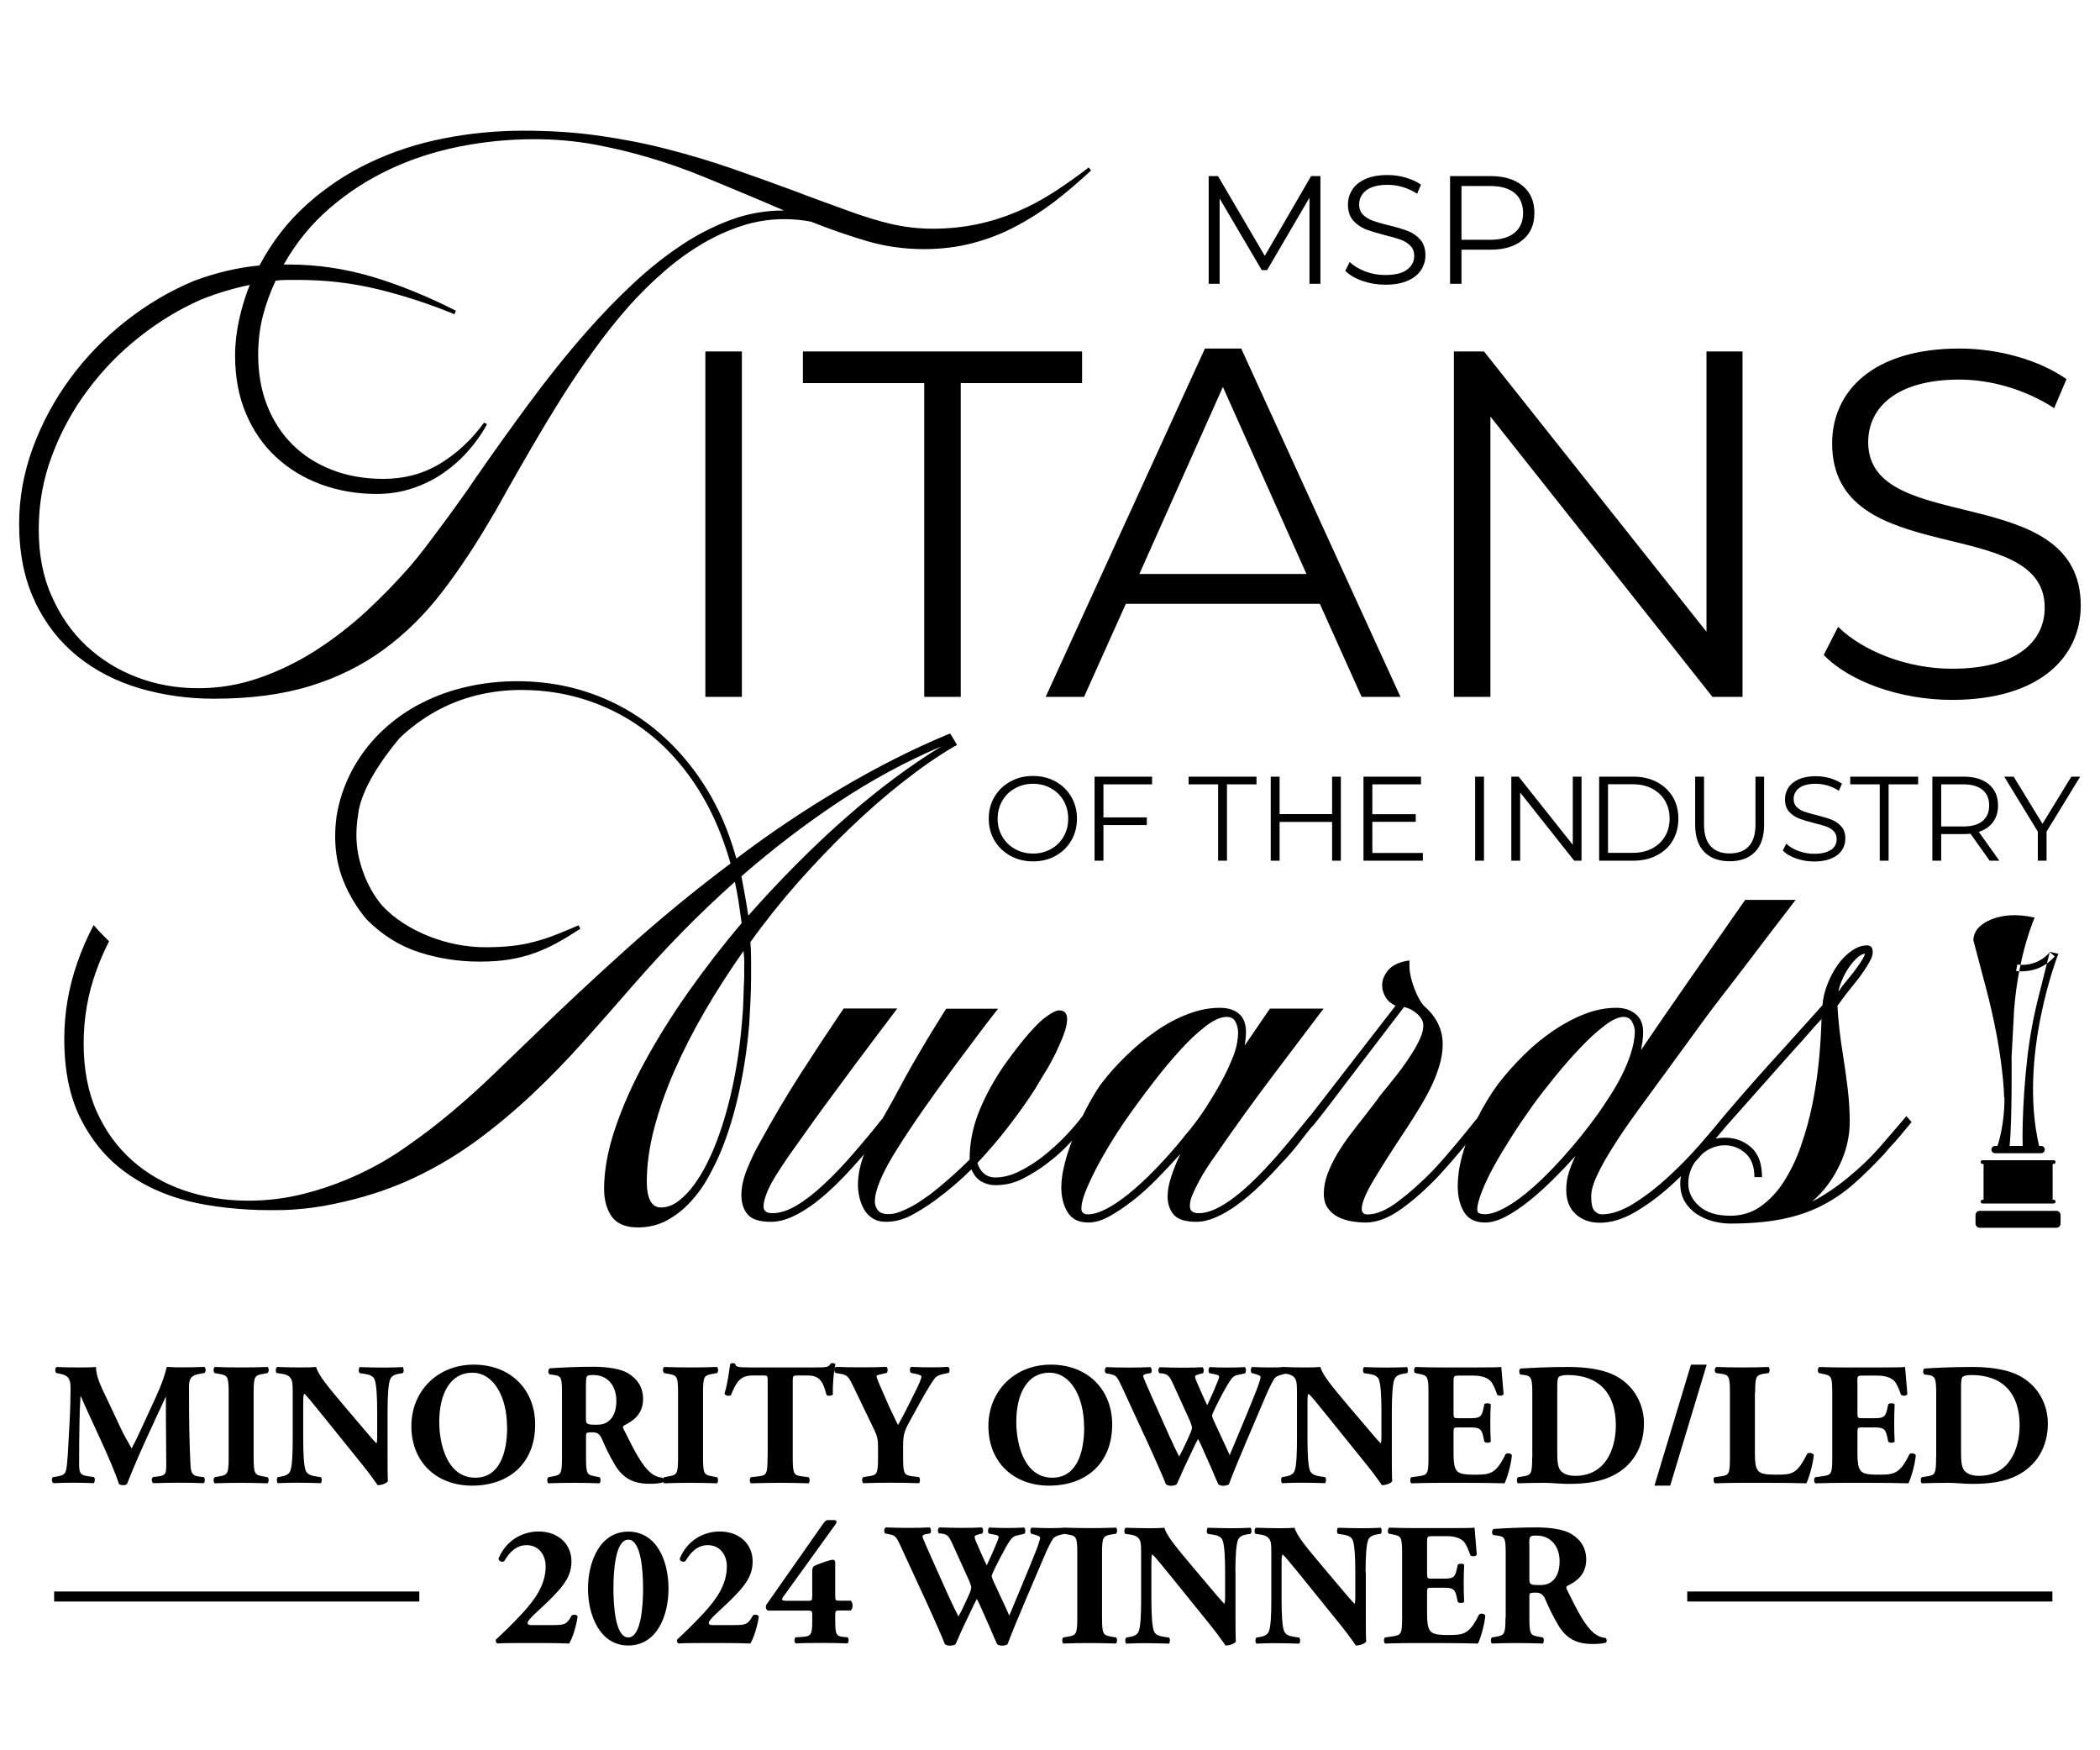 <?xml version="1.0" encoding="UTF-8"?>
<svg id="Layer_1" data-name="Layer 1" xmlns="http://www.w3.org/2000/svg" viewBox="0 0 180 150">
  <path d="M173.32,83.25c-.3,0-.49-.04-.51-.04l.1-.55c.07.01,1.64.29,2.79-1.06l.42.36c-.95,1.1-2.13,1.28-2.8,1.28ZM2.99,51.53c-.9-1.88-1.35-4.1-1.35-6.65,0-2.2.39-4.36,1.17-6.49.78-2.12,1.85-4.11,3.2-5.95,1.35-1.84,2.94-3.48,4.77-4.92,1.83-1.44,3.78-2.59,5.85-3.45,1.87-.7,3.74-1.14,5.61-1.32,1.08-2.03,2.43-3.77,4.06-5.23,1.63-1.46,3.43-2.66,5.42-3.6,1.98-.94,4.09-1.62,6.32-2.06,2.23-.44,4.51-.66,6.82-.66s4.45.14,6.49.43c2.04.29,4,.67,5.88,1.16,1.88.48,3.72,1.04,5.5,1.65,1.78.62,3.57,1.26,5.35,1.92.75.29,1.51.57,2.3.86.78.29,1.57.57,2.36.86,1.32.48,2.54.86,3.67,1.12,1.12.26,2.3.4,3.53.4,1.34,0,2.61-.13,3.8-.38,1.19-.25,2.33-.61,3.42-1.07,1.09-.46,2.14-1.02,3.15-1.67,1.01-.65,2.01-1.36,3.01-2.13l.2.26c-1.04.97-2.09,1.86-3.15,2.68-1.07.81-2.18,1.52-3.34,2.13-1.16.61-2.38,1.08-3.68,1.42-1.3.34-2.69.51-4.16.51-1.72,0-3.37-.24-4.95-.71-1.59-.47-3.15-1.02-4.69-1.63h.03c-.75-.15-1.53-.23-2.34-.23-1.26,0-2.48.19-3.67.58-1.19.39-2.34.91-3.47,1.59-1.12.67-2.21,1.46-3.25,2.38-1.05.91-2.04,1.9-2.99,2.96-1.06,1.21-2.08,2.49-3.05,3.85-.98,1.35-1.9,2.72-2.77,4.11-.87,1.39-1.69,2.75-2.46,4.08-.77,1.33-1.49,2.58-2.15,3.75l-1.09,1.95v-.03c-1.43,2.49-2.9,4.72-4.41,6.69-1.51,1.97-3.2,3.64-5.07,5-1.87,1.36-3.99,2.41-6.34,3.12-2.36.72-5.09,1.07-8.19,1.07-2.22,0-4.34-.3-6.36-.89-2.01-.59-3.79-1.51-5.32-2.74-1.53-1.23-2.75-2.79-3.65-4.67ZM4.41,51.04c.73,1.68,1.72,3.12,2.97,4.29,1.26,1.18,2.71,2.08,4.36,2.71,1.65.63,3.4.94,5.25.94s3.56-.3,5.25-.89c1.7-.59,3.31-1.38,4.84-2.36,1.53-.98,2.97-2.1,4.33-3.35,1.35-1.26,2.6-2.54,3.75-3.86.4-.46.83-1,1.29-1.6.46-.61.94-1.24,1.44-1.92.5-.67,1-1.36,1.5-2.06.51-.7.99-1.4,1.45-2.08,1.39-2,2.88-4.09,4.48-6.26,1.6-2.17,3.25-4.23,4.97-6.19,1.28-1.45,2.59-2.81,3.93-4.06,1.34-1.26,2.71-2.35,4.11-3.29,1.4-.94,2.83-1.67,4.29-2.21,1.46-.54,2.96-.81,4.48-.81h.1l-2.15-.92c-1.56-.66-3.11-1.3-4.64-1.93-1.53-.63-3.08-1.18-4.66-1.65-1.57-.47-3.18-.86-4.82-1.16-1.64-.3-3.35-.45-5.14-.45-2.16,0-4.29.21-6.41.63-2.11.42-4.11,1.07-5.98,1.95-1.87.88-3.59,1.99-5.15,3.34-1.56,1.34-2.87,2.95-3.93,4.82h.43c2.42,0,4.8.35,7.13,1.04,2.33.69,4.73,1.67,7.2,2.92l-.13.3c-2.14-.88-4.3-1.59-6.51-2.13-2.2-.54-4.48-.81-6.84-.81h-1.01c-.34,0-.67.02-.97.07-.46.99-.83,2-1.09,3.02-.26,1.02-.4,2.13-.4,3.32,0,1.59.25,3.03.76,4.33.51,1.3,1.23,2.42,2.16,3.35.94.94,2.06,1.66,3.39,2.18,1.32.52,2.8.78,4.43.78,1.78,0,3.4-.43,4.84-1.3,1.44-.87,2.7-2.04,3.78-3.52l.26.13c-.48.88-1.06,1.68-1.72,2.41-.66.73-1.39,1.35-2.18,1.88-.79.53-1.66.94-2.59,1.24-.94.3-1.92.45-2.96.45-1.7,0-3.28-.27-4.76-.81-1.48-.54-2.76-1.32-3.86-2.33-1.1-1.01-1.97-2.26-2.59-3.73-.63-1.47-.94-3.14-.94-4.99,0-1.01.12-2.04.35-3.09.23-1.05.53-2.03.91-2.96-.66.13-1.33.3-2.01.5-.68.2-1.41.45-2.18.76-1.85.81-3.61,1.88-5.28,3.2-1.67,1.32-3.15,2.84-4.43,4.56-1.28,1.72-2.3,3.58-3.05,5.6-.76,2.01-1.14,4.12-1.14,6.32s.36,4.01,1.09,5.7ZM114.93,73.76v-7.2h-.75v3.21h-4.5v-3.21h-.76v7.2h.76v-3.32h4.5v3.32h.75ZM105.17,73.76v-6.54h2.53v-.66h-5.82v.66h2.53v6.54h.76ZM156.94,72.82c-.32.24-.81.35-1.45.35-.46,0-.9-.08-1.34-.24-.43-.16-.78-.37-1.04-.63l-.3.59c.27.28.65.51,1.14.68.49.17,1,.26,1.54.26.59,0,1.09-.09,1.49-.26.4-.17.7-.41.9-.71.2-.3.29-.63.29-.99,0-.44-.11-.79-.34-1.04-.23-.26-.5-.45-.83-.58-.33-.13-.75-.26-1.28-.39-.45-.11-.8-.21-1.06-.3-.26-.09-.48-.23-.66-.4-.17-.17-.26-.41-.26-.69,0-.38.16-.7.48-.94.32-.24.79-.36,1.42-.36.33,0,.66.05,1.01.15.34.1.66.25.97.45l.26-.61c-.29-.2-.63-.35-1.02-.47-.39-.11-.8-.17-1.21-.17-.59,0-1.08.09-1.48.27-.4.18-.69.42-.88.71-.19.3-.29.63-.29.99,0,.45.11.8.34,1.06.23.26.51.45.83.58.32.13.75.26,1.3.4.45.11.81.21,1.06.3.25.09.47.22.64.4.17.17.26.4.26.69,0,.38-.16.68-.48.92ZM121.8,67.22v-.66h-4.93v7.2h5.09v-.66h-4.33v-2.67h3.72v-.65h-3.72v-2.56h4.17ZM146.63,72.52c-.38-.41-.57-1.03-.57-1.87v-4.09h-.76v4.12c0,1.02.26,1.8.78,2.33.52.53,1.25.8,2.18.8s1.66-.27,2.17-.8c.52-.53.78-1.31.78-2.33v-4.12h-.74v4.09c0,.84-.19,1.46-.57,1.87-.38.41-.93.62-1.64.62s-1.26-.21-1.63-.62ZM98.75,67.22v-.66h-4.93v7.2h.76v-3.05h3.72v-.66h-3.72v-2.83h4.17ZM143.38,68.29c.32.54.48,1.17.48,1.87s-.16,1.32-.48,1.87c-.32.54-.77.97-1.36,1.27-.58.31-1.25.46-2.02.46h-2.93v-7.2h2.93c.76,0,1.43.15,2.02.46.58.31,1.03.73,1.36,1.27ZM143.11,70.16c0-.58-.13-1.08-.39-1.53-.26-.44-.63-.79-1.1-1.04-.47-.25-1.02-.38-1.66-.38h-2.13v5.88h2.13c.63,0,1.18-.13,1.66-.38.47-.25.84-.6,1.1-1.04.26-.44.39-.95.39-1.53ZM127.2,73.76v-7.2h-.76v7.2h.76ZM130.17,66.56h-.63v7.2h.76v-5.84l4.63,5.84h.63v-7.2h-.75v5.84l-4.64-5.84ZM175.07,70.6l-2.47-4.04h-.81l2.88,4.71v2.49h.75v-2.49l2.88-4.71h-.76l-2.47,4.04ZM158.59,67.22h2.53v6.54h.76v-6.54h2.53v-.66h-5.82v.66ZM170.54,73.76l-1.64-2.31c-.19.02-.38.03-.58.03h-1.93v2.28h-.76v-7.2h2.69c.92,0,1.64.22,2.16.66.52.44.78,1.04.78,1.81,0,.56-.14,1.04-.43,1.42-.28.39-.69.67-1.22.84l1.76,2.47h-.83ZM169.93,70.36c.38-.32.57-.76.57-1.33s-.19-1.03-.57-1.34c-.38-.31-.92-.47-1.63-.47h-1.91v3.61h1.91c.71,0,1.26-.16,1.63-.47ZM85.24,72.03c-.33-.56-.49-1.18-.49-1.87s.16-1.32.49-1.87c.33-.56.78-.99,1.36-1.31.58-.32,1.22-.48,1.94-.48s1.36.16,1.93.47c.57.32,1.02.75,1.35,1.31.33.56.49,1.18.49,1.88s-.16,1.32-.49,1.88c-.33.56-.78,1-1.35,1.31-.57.32-1.21.47-1.93.47s-1.36-.16-1.94-.48c-.58-.32-1.03-.76-1.36-1.31ZM85.51,70.16c0,.56.13,1.07.4,1.53.26.46.63.81,1.09,1.07.46.26.98.39,1.55.39s1.08-.13,1.54-.39c.46-.26.82-.61,1.08-1.07.26-.46.39-.96.39-1.53s-.13-1.07-.39-1.53c-.26-.46-.62-.81-1.08-1.07-.46-.26-.97-.39-1.54-.39s-1.08.13-1.55.39c-.46.26-.83.61-1.09,1.07-.26.46-.4.96-.4,1.53ZM89.63,59.72l13.65-29.85h3.11l13.65,29.85h-3.33l-3.58-7.97h-16.63l-3.58,7.97h-3.28ZM97.65,49.19h14.33l-7.16-16.03-7.16,16.03ZM124.62,30.12v29.6h3.13v-24.02l19.03,24.02h2.58v-29.6h-3.09v24.02l-19.07-24.02h-2.58ZM82.35,59.72v-26.89h10.4v-2.71h-23.93v2.71h10.4v26.89h3.13ZM60.46,59.72h3.13v-29.6h-3.13v29.6ZM167.32,57.31c-3.89,0-7.65-1.52-9.77-3.59l-1.23,2.41c2.2,2.28,6.55,3.85,10.99,3.85,7.57,0,11.04-3.72,11.04-8.08,0-10.78-18.22-5.88-18.22-14,0-2.96,2.41-5.37,7.82-5.37,2.62,0,5.58.8,8.12,2.45l1.06-2.49c-2.37-1.65-5.83-2.62-9.18-2.62-7.53,0-10.91,3.76-10.91,8.12,0,10.95,18.22,5.96,18.22,14.08,0,2.92-2.41,5.24-7.95,5.24ZM104.52,16.98l3.63,6.17h.46l3.63-6.21v7.38h.94v-9.23h-.8l-3.97,6.84-4.01-6.84h-.8v9.23h.94v-7.35ZM120.59,23.12c-.41.3-1.03.45-1.86.45-.59,0-1.16-.1-1.71-.31-.55-.21-1-.48-1.33-.81l-.38.75c.34.36.83.65,1.46.87.63.22,1.29.33,1.97.33.76,0,1.39-.11,1.91-.34.52-.22.9-.53,1.15-.91.25-.38.38-.81.38-1.27,0-.56-.15-1.01-.44-1.34-.29-.33-.64-.58-1.06-.74-.42-.16-.96-.33-1.64-.49-.57-.14-1.03-.27-1.36-.39-.34-.12-.62-.29-.84-.51-.22-.22-.34-.52-.34-.89,0-.49.2-.89.61-1.21.41-.31,1.02-.47,1.83-.47.42,0,.85.06,1.29.19.44.13.85.32,1.24.57l.33-.78c-.37-.25-.81-.45-1.31-.6-.51-.15-1.02-.22-1.55-.22-.76,0-1.39.11-1.9.34-.51.23-.89.53-1.13.92-.25.38-.37.81-.37,1.27,0,.57.15,1.02.44,1.36.29.33.65.58,1.06.75.41.16.97.33,1.66.51.58.14,1.03.27,1.36.39.33.12.6.29.82.51.22.22.34.51.34.88,0,.48-.21.88-.62,1.18ZM125.27,24.32h-.98v-9.23h3.46c1.18,0,2.1.28,2.77.84.67.56,1,1.34,1,2.32s-.33,1.76-1,2.31c-.67.56-1.59.84-2.77.84h-2.48v2.91ZM125.27,20.55h2.45c.91,0,1.61-.2,2.1-.6.48-.4.73-.96.73-1.69s-.24-1.32-.73-1.72c-.48-.4-1.18-.6-2.1-.6h-2.45v4.62ZM163.38,95.62l.47.54c-.29.36-.61.74-.95,1.15-.35.41-.68.78-.99,1.11l-.4.47c-.91.98-1.79,1.84-2.64,2.59-.85.74-1.77,1.37-2.77,1.87-.99.5-2.11.88-3.36,1.13-1.25.25-2.73.38-4.45.38-.48,0-.97-.07-1.47-.2-.5-.13-.96-.34-1.38-.61-.42-.28-.76-.63-1.02-1.06-.26-.43-.4-.96-.4-1.58,0-.21.02-.41.06-.61-.27.26-.55.52-.83.78-.99.9-2.02,1.66-3.07,2.28-1.05.62-2.07.93-3.05.93-.84,0-1.53-.25-2.07-.74-.54-.49-.81-1.18-.81-2.07,0-.53.07-1.02.22-1.49.14-.47.34-.94.57-1.42-.67.74-1.34,1.44-1.99,2.08-.66.65-1.3,1.22-1.92,1.72-.74.6-1.44,1.07-2.08,1.4-.65.34-1.23.5-1.76.5-.84,0-1.44-.3-1.8-.9-.36-.6-.54-1.33-.54-2.19,0-1.11.22-2.3.67-3.57-.14.17-.28.34-.41.5-.67.8-1.32,1.54-1.94,2.21-1.1,1.15-2.18,2.1-3.23,2.84-1.05.74-2.05,1.11-2.98,1.11-.41,0-.82-.04-1.24-.11-.42-.07-.8-.2-1.15-.38-.35-.18-.63-.43-.86-.75-.23-.32-.34-.74-.34-1.24,0-.55.11-1.11.32-1.69.22-.57.49-1.14.83-1.71.34-.56.7-1.11,1.1-1.63.4-.53.78-1.03,1.17-1.51l1.08-1.4c.14-.22.32-.45.54-.72.22-.26.42-.51.61-.75.34-.41.67-.84,1.01-1.29.33-.45.64-.9.92-1.35.28-.44.5-.86.68-1.26.18-.4.27-.76.27-1.1s-.17-.66-.5-.97c-.34-.31-.72-.51-1.15-.61l-4.67,6.11c-.65.86-1.23,1.63-1.76,2.32-.53.68-.99,1.28-1.4,1.78l-.02-.02c-.39.49-.79.99-1.19,1.51-.49.63-.98,1.19-1.45,1.67-.62.69-1.25,1.35-1.89,1.96-.63.61-1.26,1.14-1.89,1.6-.62.46-1.23.81-1.83,1.08-.6.26-1.16.4-1.69.4-.95,0-1.6-.2-1.95-.61-.35-.41-.53-.93-.53-1.58,0-.5.11-1.07.32-1.71.21-.63.47-1.28.78-1.92-.69.77-1.37,1.49-2.04,2.17-.67.68-1.34,1.29-2.01,1.81-.74.57-1.43,1.04-2.06,1.38-.63.35-1.22.52-1.77.52-.84,0-1.43-.29-1.79-.88-.36-.59-.54-1.3-.54-2.14,0-.6.1-1.28.29-2.03.16-.65.38-1.3.63-1.97-.07.07-.13.14-.19.21-.62.66-1.26,1.23-1.9,1.71-.62.48-1.31.92-2.07,1.31-.75.4-1.56.59-2.42.59-.43,0-.83-.11-1.2-.32-.37-.22-.65-.56-.84-1.04-.46.46-.95.91-1.49,1.37-.54.46-1.08.89-1.63,1.29-.65.48-1.32.9-2.03,1.28-.71.37-1.44.56-2.21.56-.43,0-.8-.1-1.1-.29-.3-.19-.55-.44-.73-.75-.18-.31-.32-.66-.41-1.04-.09-.38-.13-.75-.13-1.11,0-.79.17-1.65.52-2.59-.7.81-1.39,1.58-2.09,2.28-.7.71-1.38,1.32-2.05,1.83-.67.52-1.33.92-1.98,1.22-.65.3-1.27.45-1.87.45-.96,0-1.62-.21-1.98-.63-.36-.42-.54-.98-.54-1.67s.17-1.45.51-2.28c.34-.83.71-1.59,1.11-2.28,1.1-2.01,2.26-3.97,3.48-5.87,1.22-1.9,2.44-3.75,3.66-5.55h4.6c-1.41,1.87-2.62,3.47-3.61,4.8-.99,1.33-1.84,2.48-2.55,3.45-.71.97-1.31,1.8-1.8,2.5-.49.69-.95,1.34-1.38,1.94-.19.29-.41.62-.66.99-.25.37-.48.75-.7,1.13-.22.38-.4.77-.54,1.15-.14.38-.22.72-.22,1.01,0,.38.25.57.76.57.65,0,1.35-.23,2.1-.68.75-.45,1.53-1.06,2.33-1.81.81-.75,1.64-1.62,2.48-2.59.84-.97,1.68-1.97,2.49-3v.04l.93-1.65c.36-.67.73-1.35,1.11-2.05.38-.69.77-1.37,1.15-2.01.43-.74.85-1.44,1.26-2.1.41-.66.75-1.22,1.04-1.67h4.45c-.62.79-1.25,1.6-1.87,2.44-.62.84-1.2,1.6-1.72,2.3-2.13,2.87-3.83,5.31-5.08,7.31-1.26,2-1.89,3.49-1.89,4.47,0,.26.08.51.25.74.17.23.48.34.93.34.29,0,.59-.06.92-.18.32-.12.65-.26.97-.43.32-.17.63-.35.92-.56.29-.2.54-.38.75-.52.53-.41,1.09-.87,1.69-1.4.6-.53,1.16-1.05,1.69-1.58,0-1.44.28-2.84.84-4.2.56-1.37,1.29-2.68,2.17-3.95.17-.24.4-.55.68-.93.29-.38.6-.78.93-1.19.34-.41.68-.8,1.04-1.17.36-.37.69-.66,1.01-.88.43-.31.77-.47,1.01-.47.45,0,.68.25.68.75,0,.36-.1.8-.29,1.31-.19.52-.43,1.05-.7,1.62-.28.56-.57,1.11-.9,1.63-.32.53-.61.99-.84,1.4-.69,1.08-1.47,2.17-2.32,3.27-.85,1.1-1.73,2.13-2.64,3.09.12.41.32.72.59.93.27.22.58.32.92.32.67,0,1.36-.17,2.07-.52.71-.35,1.38-.77,2.03-1.28.67-.53,1.31-1.1,1.9-1.72.6-.62,1.1-1.21,1.51-1.76h0c.08-.16.17-.33.25-.5.39-.77.81-1.47,1.24-2.12.67-.89,1.41-1.73,2.24-2.53.82-.8,1.68-1.51,2.56-2.12.88-.61,1.79-1.1,2.72-1.45.93-.36,1.84-.54,2.73-.54.72,0,1.28.17,1.67.52.4.35.59.87.59,1.56,0,.34-.04.72-.11,1.15l2.16-3.16h4.6l-4.13,5.46c-1.8,2.37-3.53,4.78-5.21,7.22-.19.26-.41.58-.65.95-.24.37-.47.75-.68,1.15-.22.4-.4.78-.56,1.15-.16.37-.23.7-.23.99,0,.41.25.61.75.61.45,0,.94-.12,1.45-.36.51-.24,1.05-.57,1.62-1.01.56-.43,1.14-.93,1.72-1.51.59-.57,1.18-1.2,1.78-1.87.48-.55.98-1.14,1.49-1.76.51-.62,1.01-1.23,1.49-1.83v.02s7.33-9.46,7.33-9.46c-.38-.17-.67-.41-.86-.74-.19-.32-.29-.66-.29-1.02,0-.45.18-.89.54-1.31.36-.42.96-.69,1.8-.81v.47c0,.31.04.64.13.99.08.35.19.68.31.99.12.31.25.6.4.86.14.26.29.47.43.61,1.05.91,1.58,2,1.58,3.27,0,.6-.1,1.22-.29,1.85-.19.63-.44,1.26-.75,1.89-.31.62-.65,1.23-1.01,1.81-.36.59-.7,1.12-1.01,1.6-1.13,1.7-2.05,3.14-2.77,4.33-.72,1.19-1.09,2.05-1.11,2.6,0,.34.17.5.5.5.77,0,1.65-.38,2.64-1.13.99-.75,1.98-1.63,2.96-2.64.65-.69,1.3-1.44,1.96-2.23.62-.74,1.24-1.5,1.87-2.29.51-1.02,1.1-1.99,1.78-2.92.67-.86,1.41-1.69,2.21-2.48.8-.79,1.65-1.48,2.53-2.08.89-.6,1.78-1.07,2.69-1.42.91-.35,1.81-.52,2.69-.52.65,0,1.19.17,1.63.52.44.35.66.87.66,1.56,0,.26-.02.52-.05.77-.04.25-.08.51-.13.77.55-.81,1.17-1.72,1.85-2.71.68-.99,1.53-2.21,2.53-3.65,1.01-1.44,2.2-3.15,3.59-5.14.3-.44.62-.89.96-1.37h4.32l-.25.33c-1.44,1.87-2.63,3.43-3.57,4.67-.95,1.25-1.75,2.29-2.41,3.14-.66.85-1.2,1.57-1.63,2.16-.43.59-.84,1.14-1.22,1.67l-1.94,2.66c-.86,1.17-1.69,2.31-2.48,3.39-.79,1.09-1.49,2.1-2.08,3.04-.6.93-1.07,1.77-1.42,2.51-.35.74-.52,1.35-.52,1.83,0,.62.09,1.04.27,1.24.18.2.39.31.63.31.84,0,1.75-.31,2.73-.92.98-.61,1.95-1.35,2.91-2.23.75-.69,1.47-1.4,2.16-2.15.01-.01.02-.03.03-.04.01-.01.02-.02.03-.03.16-.18.33-.36.49-.54.85-.97,1.56-1.81,2.14-2.53h0c1.03-1.21,1.96-2.29,2.79-3.22.91-1.02,1.75-1.95,2.51-2.78l3.13-3.48c.05-.6.19-1.2.43-1.81.24-.61.53-1.16.88-1.65.35-.49.74-.89,1.19-1.2.44-.31.88-.47,1.31-.47.34,0,.5.19.5.57,0,.22-.07.45-.2.7-.13.25-.29.52-.48.81-.19.29-.41.59-.65.9-.24.31-.48.61-.72.9-.19.24-.37.47-.52.68-.16.22-.31.42-.45.61.02.57.08,1.23.16,1.98.08.74.19,1.49.31,2.23.14.91.28,1.86.4,2.86.12.99.18,1.95.18,2.86,0,1.27-.29,2.52-.88,3.75-.59,1.23-1.37,2.27-2.35,3.11,1.03-.53,2.06-1.22,3.09-2.07,1.03-.85,1.89-1.67,2.59-2.46l1.15-1.33,1.26-1.47ZM157.56,84.99c.07-.07.14-.16.2-.25.06-.1.13-.19.2-.29.19-.24.4-.49.61-.75.22-.26.41-.52.59-.77.18-.25.33-.48.47-.7.13-.22.21-.38.23-.5-.22.02-.44.14-.68.36-.24.22-.47.48-.68.79-.22.31-.41.65-.57,1.02-.17.37-.29.74-.36,1.1ZM101.48,97.42c.67-.77,1.29-1.59,1.87-2.48.57-.89,1.09-1.76,1.54-2.62.29-.55.56-1.16.83-1.83.26-.67.4-1.35.4-2.05,0-.29-.07-.57-.22-.86-.14-.29-.4-.43-.75-.43-.53,0-1.14.28-1.85.83-.71.55-1.43,1.23-2.17,2.05-.74.81-1.47,1.69-2.19,2.62-.72.93-1.35,1.78-1.9,2.55-.62.86-1.2,1.72-1.72,2.57-.53.85-.98,1.65-1.37,2.39-.38.74-.69,1.41-.92,1.99-.23.59-.34,1.06-.34,1.42,0,.34.19.5.57.5.43,0,.94-.15,1.53-.45.59-.3,1.23-.72,1.92-1.28.77-.62,1.56-1.35,2.37-2.19.81-.84,1.62-1.75,2.41-2.73ZM137.01,95.4c.33-.48.68-1,1.04-1.56.36-.56.69-1.14.99-1.74.3-.6.55-1.21.75-1.83.2-.62.32-1.23.34-1.83,0-.29-.08-.57-.23-.86-.16-.29-.4-.43-.74-.43-.43,0-.98.25-1.63.75-.66.5-1.35,1.13-2.07,1.89-.72.75-1.44,1.58-2.16,2.46-.72.89-1.37,1.72-1.94,2.51-.65.91-1.26,1.81-1.83,2.71-.57.9-1.08,1.74-1.51,2.53-.43.79-.77,1.51-1.02,2.16-.25.65-.38,1.15-.38,1.51,0,.17.07.28.2.32.13.05.28.07.45.07.43,0,.94-.15,1.53-.45.59-.3,1.23-.72,1.92-1.28,1.01-.81,2.07-1.84,3.18-3.07,1.11-1.23,2.15-2.52,3.11-3.86ZM154.36,98.21c.41-1.15.74-2.35.99-3.59.25-1.25.44-2.5.56-3.75.12-1.26.19-2.44.22-3.54-.38.41-.76.83-1.13,1.26-.37.43-.75.85-1.13,1.26l-5.93,6.68h0c-.27.33-.57.68-.88,1.05.25-.05.51-.08.78-.08.89,0,1.64.28,2.26.83.62.55.93,1.4.93,2.55h-.65c0-.91-.26-1.59-.77-2.05-.52-.45-1.11-.68-1.78-.68-.41,0-.8.09-1.19.27-.26.12-.49.27-.7.44-.22.25-.44.49-.67.74-.12.18-.23.37-.31.58-.17.4-.25.81-.25,1.24,0,.74.31,1.39.93,1.94.62.55,1.51.83,2.66.83.98,0,1.85-.26,2.6-.79.75-.53,1.42-1.23,1.99-2.12.57-.89,1.07-1.9,1.47-3.05ZM176.26,103.77h-6.57c-.2,0-.36.16-.36.36v.73c0,.2.16.36.36.36h6.57c.2,0,.36-.16.36-.36v-.73c0-.2-.16-.36-.36-.36ZM171.81,94.04c.02,2.28-.52,3.94-.6,4.17h-.21c-.17,0-.31.14-.31.31s.14.31.31.31h3.96c.17,0,.31-.14.31-.31s-.14-.31-.31-.31h-.18c-1.8-7.72,1.65-16.47,1.65-16.47l-.73-.17-.99,3.94c-.44,1.75-.76,3.52-.96,5.32-.42,3.8-.4,6.63-.38,7.38h-1.12c.23-2.21.17-7.61.17-7.61l.22-4.09c.37-4.79,1.76-7.87,1.76-7.87-3.22-.74-4.67.73-4.67.73-.64.55-.58,1.23-.58,1.23l1.02,3.85c1.6,5.98,1.61,9.6,1.61,9.6ZM176.19,99.59c0-.09-.07-.16-.16-.16h-6.1c-.09,0-.16.07-.16.16s.07.16.16.16h.09s0,0,0,.01v3.02s0,.03,0,.04h-.09c-.09,0-.16.07-.16.16s.07.16.16.16h6.1c.09,0,.16-.07.16-.16s-.07-.16-.16-.16h-.09s0-.03,0-.04v-3.02s0,0,0-.01h.09c.09,0,.16-.07.16-.16ZM64.22,87.74c-.17,2.08-.47,4.04-.88,5.88-.41,1.84-.91,3.48-1.49,4.91-.3.74-.67,1.5-1.1,2.29-.43.79-.95,1.51-1.54,2.16-.6.65-1.27,1.18-2.01,1.59-.75.41-1.59.62-2.52.62-1.04,0-1.78-.3-2.23-.91-.44-.61-.67-1.41-.67-2.4,0-1.56.31-3.28.94-5.15.63-1.87,1.48-3.8,2.57-5.78,1.08-1.98,2.33-3.98,3.75-5.99,1.42-2.01,2.93-3.96,4.53-5.85-.09-.63-.17-1.23-.26-1.82-.09-.58-.2-1.16-.32-1.72-1.56,1.39-3.06,2.82-4.5,4.29-1.44,1.47-2.82,2.97-4.14,4.48-1.43,1.65-2.86,3.27-4.29,4.87-1.43,1.6-2.9,3.12-4.42,4.55-1.52,1.43-3.1,2.75-4.74,3.96-1.65,1.21-3.4,2.26-5.26,3.15-1.86.89-3.86,1.58-5.99,2.08-1.42.33-2.57.55-3.91.66-.95.1-1.74.1-2.7.1-2.25,0-4.94-.27-7-.8-2.06-.53-3.87-1.38-5.43-2.55-1.56-1.17-2.8-2.68-3.72-4.53-.92-1.85-1.38-4.11-1.38-6.78,0-2.23.37-4.41,1.11-6.53.39-1.13.86-2.21,1.41-3.24.24.28.48.55.74.81.19.2.39.39.58.58-.41.81-.78,1.64-1.09,2.51-.73,2-1.09,4.09-1.09,6.26s.37,4.15,1.12,5.82c.75,1.67,1.77,3.07,3.06,4.21,1.29,1.14,2.78,1.99,4.49,2.57,1.7.57,3.52.86,5.44.86,1.67,0,3.27-.21,4.81-.6,4.99-1.27,8.23-3.68,8.77-4.05,1.33-.92,2.62-1.91,3.87-2.96,1.25-1.05,2.46-2.14,3.64-3.28,1.18-1.14,2.34-2.26,3.49-3.36,2.49-2.43,5.14-4.89,7.94-7.41,2.8-2.51,5.74-4.93,8.82-7.24-.5-1.75-1.12-3.34-1.85-4.76-.74-1.42-1.57-2.68-2.5-3.78-1.69-2.04-3.7-3.6-6.04-4.69-2.34-1.09-4.86-1.64-7.57-1.64-1.28,0-2.53.15-3.77.45-1.23.3-2.41.76-3.53,1.38-1.12.62-2.24,1.45-3.1,2.29,0,0-.02.02-.03.03-3.54,4.25-3.5,6.42-3.55,6.68-.09.51-.13,1.06-.13,1.64,0,1.04.2,2.1.59,3.17.39,1.07.93,2.02,1.62,2.84.52.56,1.13,1.07,1.82,1.51.69.44,1.42.82,2.19,1.12.77.3,1.56.54,2.39.7.82.16,1.64.24,2.44.24.84,0,1.6-.04,2.27-.11.67-.08,1.32-.19,1.93-.36.62-.16,1.23-.36,1.84-.6.61-.24,1.26-.51,1.95-.81l.16.29c-.69.45-1.35.86-1.98,1.2-.63.35-1.27.64-1.93.88-.66.24-1.37.42-2.13.55-.76.13-1.62.19-2.6.19-1.8,0-3.53-.27-5.18-.8-1.66-.53-3.16-1.47-4.5-2.81-.82-.97-1.48-2.06-1.97-3.25-.49-1.19-.73-2.48-.73-3.87,0-.56.04-1.11.11-1.64,0-.06.02-.13.03-.2.19-1.15.55-2.26,1.05-3.31,0-.02.02-.03.02-.04.12-.26.26-.54.44-.84.69-1.19,1.53-2.24,2.52-3.15.99-.91,2.08-1.67,3.28-2.27,1.2-.61,2.49-1.07,3.87-1.38,1.38-.31,2.8-.47,4.27-.47,2.84,0,5.48.56,7.94,1.69,2.46,1.13,4.62,2.79,6.48,5,.95,1.13,1.8,2.38,2.53,3.77.74,1.39,1.35,2.97,1.85,4.74,2.86-2.17,5.83-4.16,8.92-5.99,3.09-1.83,6.13-3.37,9.15-4.63.08-.03.17-.07.25-.1,0,0,0,0,0,0,.21.32.41.65.59.99-.1.05-.2.1-.29.15-1.39.82-2.83,1.82-4.34,3.01-1.51,1.18-3.02,2.5-4.53,3.95-1.52,1.45-3,3.01-4.47,4.66-1.46,1.66-2.82,3.36-4.08,5.12.04.48.06.97.06,1.49v1.53c0,.65-.02,1.31-.05,1.97-.03.66-.07,1.34-.11,2.03ZM63.8,82.6c0-.3-.02-.67-.07-1.1-1.19,1.69-2.29,3.4-3.3,5.13-1.01,1.73-1.88,3.44-2.62,5.13-.74,1.69-1.32,3.34-1.74,4.95-.42,1.61-.63,3.14-.63,4.56s.4,2.21,1.2,2.21c.54,0,1.06-.19,1.54-.57.49-.38.93-.84,1.33-1.4.4-.55.75-1.12,1.04-1.71.29-.58.53-1.09.7-1.53.59-1.45,1.08-3.08,1.48-4.87.4-1.8.69-3.7.86-5.72.07-.69.11-1.37.13-2.03.02-.66.04-1.3.07-1.93v-1.14ZM64.13,78.48c1.34-1.52,2.72-2.99,4.14-4.42,1.42-1.43,2.84-2.77,4.26-4.01,1.42-1.25,2.82-2.38,4.21-3.41,1.39-1.03,2.71-1.92,3.96-2.68-3.1,1.32-6.08,2.94-8.93,4.84-2.86,1.91-5.6,4.01-8.22,6.3.11.56.21,1.12.31,1.67.1.55.19,1.12.28,1.71ZM45.5,139.27c-.21,0-.28-.09-.28-.18,0-.12.13-.33.79-.94l.72-.67c1.79-1.69,2.25-2.52,2.25-3.69,0-1.4-1.07-2.54-2.82-2.54-1.45,0-2.82.82-3.43,2.33.03.24.31.33.49.21.48-.82,1.07-1.37,1.92-1.37,1,0,1.63.79,1.63,1.82,0,1.6-.93,2.85-1.96,3.98-.9.98-1.75,1.78-2.31,2.3-.03.13.02.3.15.33.25-.03.9-.04,1.67-.04h2.37c.96,0,1.49.02,2.09.04.25-.36.6-1.39.73-2.31-.06-.19-.4-.19-.51-.09-.43.79-.61.82-1.7.82h-1.81ZM53.85,131.26c-2.42,0-3.45,2.57-3.45,4.88s1.03,4.88,3.45,4.88,3.45-2.48,3.45-4.88-1.03-4.88-3.45-4.88ZM52.58,136.14c0-1.33.13-4.19,1.27-4.19s1.27,2.87,1.27,4.19-.13,4.19-1.27,4.19-1.27-2.87-1.27-4.19ZM61.03,139.27c-.21,0-.28-.09-.28-.18,0-.12.13-.33.79-.94l.72-.67c1.79-1.69,2.25-2.52,2.25-3.69,0-1.4-1.07-2.54-2.82-2.54-1.45,0-2.82.82-3.43,2.33.03.24.31.33.49.21.48-.82,1.07-1.37,1.92-1.37,1,0,1.63.79,1.63,1.82,0,1.6-.93,2.85-1.96,3.98-.9.98-1.75,1.78-2.31,2.3-.03.13.02.3.15.33.25-.03.9-.04,1.67-.04h2.37c.96,0,1.49.02,2.09.04.25-.36.6-1.39.73-2.31-.06-.19-.4-.19-.51-.09-.43.79-.61.82-1.7.82h-1.81ZM69.62,138.88c0,1.22-.09,1.34-.82,1.4l-.61.04c-.13.09-.12.48.03.52.51-.03,1.4-.04,2.39-.04.69,0,1.48.02,2.01.04.15-.04.16-.43.03-.52l-.31-.03c-.66-.06-.75-.19-.75-1.42v-.42c0-.39.03-.43.34-.43h.98c.22-.13.22-.72,0-.84h-.98c-.31,0-.34-.04-.34-.43v-2.83c0-.15-.06-.25-.19-.25-.25,0-1.06.3-1.45.46-.24.09-.33.19-.33.54v2.09c0,.39-.03.43-.34.43h-1.84c-.48,0-.46-.12-.33-.31l4.48-6.21c.22-.3.1-.4-.15-.4h-.43c-.21,0-.33.12-.49.36l-4.85,6.92c-.06.19-.02.4.16.48h3.45c.31,0,.34.04.34.43v.42ZM91.38,131.44c.1-.12.09-.45-.04-.52-.42.03-.85.04-1.37.04-.45,0-1.06-.02-1.54-.04-.13.07-.16.39-.04.52l.33.09c.19.06.43.12.43.27,0,.16-.28.96-.39,1.21-.72,1.82-1.54,3.72-2.25,5.45-.09-.21-.3-.69-.69-1.51l-.7-1.51c-.1-.24-.12-.33-.12-.37,0-.07.19-.51.33-.78.19-.39.57-1.13.92-1.75.52-.89.63-.89,1.13-1l.42-.09c.13-.1.1-.46-.02-.54-.39.03-.94.04-1.52.04-.49,0-1.03-.02-1.46-.04-.13.07-.15.42-.04.52l.54.1c.24.06.3.1.3.21,0,.09-.18.54-.43,1.1l-.13.3-.46,1.01c-.13-.27-.33-.67-.46-.98l-.45-1.03c-.07-.16-.13-.33-.13-.45,0-.1.22-.16.4-.21l.25-.06c.1-.08.12-.48-.06-.52-.39.03-.96.04-1.72.04-.66,0-1.24-.02-1.88-.04-.16.06-.19.4-.04.52h.15c.57.07.67.18,1.01.92l1.43,3.15c.06.15.17.46.17.55s-.04.28-.15.52l-.19.43c-.24.54-.58,1.24-.76,1.54-.18-.36-.4-.78-.82-1.7l-1.48-3.3c-.46-1.04-.78-1.75-.78-1.85s.1-.18.37-.22l.27-.04c.15-.09.09-.46-.03-.52-.57.03-1.15.04-1.81.04-.76,0-1.39-.02-1.94-.04-.16.07-.18.37-.06.52l.37.07c.49.1.58.18.98,1.06l2.43,5.27c.51,1.12,1.1,2.46,1.34,3.09.13.07.24.12.4.12.22,0,.43-.04.51-.12.24-.49.4-.93.63-1.4l.69-1.45c.19-.42.37-.78.51-1.03.13.22.33.67.54,1.15l.63,1.42c.18.42.4.96.57,1.31.1.07.24.12.4.12.19,0,.4-.04.49-.12.73-1.94,2.36-5.66,3.09-7.4.4-.94.66-1.42.82-1.66.1-.13.33-.25.67-.33l.45-.1ZM94.46,133.14c0-1.4.09-1.51.78-1.63l.42-.07c.12-.09.12-.43,0-.52-.81.03-1.55.04-2.25.04s-1.46-.02-2.27-.04c-.12.09-.12.43,0,.52l.42.07c.69.12.78.22.78,1.63v5.49c0,1.4-.09,1.51-.78,1.63l-.42.07c-.12.09-.12.43,0,.52.81-.03,1.55-.04,2.27-.04s1.43.02,2.24.04c.12-.09.13-.43.01-.52l-.42-.07c-.69-.12-.78-.22-.78-1.63v-5.49ZM105.89,134.71c0-1.21.06-2.33.22-2.73.13-.31.42-.43.81-.49l.27-.04c.12-.12.09-.43,0-.52-.58.03-1.12.04-1.67.04-.61,0-1.19-.02-2-.04-.09.09-.12.4,0,.52l.4.06c.4.06.73.16.87.48.16.4.22,1.52.22,2.73v2.06c0,.27,0,.52-.06.67-.34-.34-.78-.87-1.43-1.64l-1.25-1.48c-1.34-1.6-2.31-2.73-2.46-3.4-.31.03-.75.04-1.25.04-.61,0-1.36-.02-2.06-.04-.15.04-.16.4-.06.52l.42.06c.52.07.73.25.85.51.09.21.1.45.1,1.27v3.79c0,1.21-.04,2.33-.21,2.73-.12.31-.42.42-.82.49l-.25.04c-.12.12-.09.43,0,.52.57-.03,1.12-.04,1.67-.04.6,0,1.19.02,2,.04.09-.09.12-.4,0-.52l-.42-.06c-.39-.06-.73-.16-.87-.48-.16-.4-.22-1.52-.22-2.73v-2.9c0-.55,0-.81.07-.96.27.22.76.85,1.63,1.91l3.45,4.27c.7.87,1.19,1.63,1.21,1.63.36,0,.78-.16.88-.34-.03-.49-.03-1.43-.03-2.4v-3.57ZM117.05,134.71c0-1.21.06-2.33.22-2.73.13-.31.42-.43.81-.49l.27-.04c.12-.12.09-.43,0-.52-.58.03-1.12.04-1.67.04-.61,0-1.19-.02-2-.04-.09.09-.12.4,0,.52l.4.06c.4.06.73.16.87.48.16.4.22,1.52.22,2.73v2.06c0,.27,0,.52-.06.67-.34-.34-.78-.87-1.43-1.64l-1.25-1.48c-1.34-1.6-2.31-2.73-2.46-3.4-.31.03-.75.04-1.25.04-.61,0-1.36-.02-2.06-.04-.15.04-.16.4-.06.52l.42.06c.52.07.73.25.85.51.09.21.1.45.1,1.27v3.79c0,1.21-.04,2.33-.21,2.73-.12.31-.42.42-.82.49l-.25.04c-.12.12-.09.43,0,.52.57-.03,1.12-.04,1.67-.04.6,0,1.19.02,2,.04.09-.09.12-.4,0-.52l-.42-.06c-.39-.06-.73-.16-.87-.48-.17-.4-.22-1.52-.22-2.73v-2.9c0-.55,0-.81.08-.96.27.22.76.85,1.63,1.91l3.45,4.27c.7.87,1.19,1.63,1.21,1.63.36,0,.78-.16.88-.34-.03-.49-.03-1.43-.03-2.4v-3.57ZM122.32,132.23c0-.55,0-.58.49-.58h1.19c.73,0,1.18.18,1.46.46.19.21.4.66.57,1.18.15.13.49.1.55-.06-.07-1-.18-2.07-.19-2.31-.19.03-1.04.04-2,.04h-3.16c-.72,0-1.45-.02-2.15-.04-.15.09-.16.43-.03.52l.37.07c.67.13.76.22.76,1.58v5.57c0,1.37-.09,1.46-.76,1.57l-.7.1c-.12.08-.12.43,0,.52,1.12-.03,1.85-.04,2.57-.04h1.94c1.22,0,2.66.02,3.45.04.21-.4.57-1.61.63-2.39-.06-.18-.43-.24-.55-.07-.82,1.69-1.33,1.73-2.63,1.73-1.09,0-1.37-.12-1.57-.39-.18-.25-.24-.73-.24-1.42v-1.78c0-.45.01-.46.42-.46h1.03c.78,0,.96.12,1.1.84l.08.37c.1.13.48.12.55-.01-.03-.48-.04-1.02-.04-1.58s.01-1.1.04-1.58c-.07-.13-.45-.13-.55-.01l-.08.37c-.15.72-.33.82-1.1.82h-1.03c-.4,0-.42-.03-.42-.45v-2.61ZM129.04,138.66c0,1.37-.09,1.48-.76,1.6l-.4.07c-.12.08-.12.43,0,.52.78-.03,1.43-.04,2.18-.04s1.4.02,2.19.04c.1-.09.1-.45,0-.52l-.4-.07c-.67-.12-.76-.22-.76-1.6v-1.84c0-.3.03-.33.55-.33.37,0,.61.12.79.52.34.79.69,1.52,1.16,2.31.66,1.08,1.52,1.57,2.9,1.57.46,0,.94-.03,1.18-.13.07-.09.07-.31-.06-.39-.22-.01-.61-.1-1-.42-.72-.61-1.33-1.73-2.31-3.73-.07-.16-.07-.25.08-.33.69-.34,1.58-.91,1.58-2.24,0-.96-.45-1.7-1.31-2.21-.57-.34-1.66-.54-2.92-.54-1.42,0-2.58.06-3.7.13-.18.08-.18.45-.03.52l.4.06c.63.09.66.25.66,1.75v5.28ZM131.08,132.36c0-.72.03-.76.64-.76,1.16,0,1.96.87,1.96,2.21,0,.88-.28,1.36-.54,1.61-.28.28-.6.42-1.13.42-.88,0-.92-.04-.92-.57v-2.91ZM35.94,137.25H4.64v-.86h31.3v.86ZM175.92,137.25h-31.3v-.86h31.3v.86ZM5.12,117.73c.6.1.93.33.93,1.18,0,.81-.03,2.02-.09,3.03-.09,1.42-.13,2.73-.21,3.46-.09.93-.18,1.02-.94,1.15l-.27.04c-.13.08-.13.46.06.52.6-.03,1.17-.04,1.65-.04.57,0,1.21.01,1.77.04.12-.08.15-.42.03-.52l-.58-.09c-.6-.09-.69-.3-.69-1.05,0-.9.01-2.4.03-3.37.01-.78.03-1.44.09-2.41h.03c.84,1.95,2.68,5.66,3.27,7.52.09.06.25.09.39.09.12,0,.23-.04.3-.11.99-2.53,2.19-5.03,3.3-7.43h.03v1.71l.03,3.9c0,.91,0,1.09-.69,1.18l-.45.06c-.15.1-.13.45.04.52.72-.03,1.54-.04,2.22-.04.73,0,1.38.01,2.07.04.15-.06.15-.4.03-.52l-.48-.06c-.58-.08-.64-.43-.67-1.12-.09-1.89-.12-3.51-.12-6.59,0-.79.3-.97.91-1.08l.43-.08c.12-.15.12-.43-.04-.52-.54.03-1.23.04-1.72.04-.45,0-.79.01-1.48-.04-.33,1.29-.7,2.08-1.42,3.63l-.76,1.65c-.4.88-.64,1.35-.84,1.71-.21-.37-.75-1.32-.88-1.62l-.99-2.11c-.66-1.41-1.18-2.32-1.18-3.25-.54.04-.97.04-1.47.04-.73,0-1.38-.01-1.89-.04-.17.04-.17.4-.04.52l.33.06ZM21.74,119.38c0-1.41.09-1.51.78-1.63l.42-.08c.12-.09.12-.43,0-.52-.81.03-1.56.04-2.26.04s-1.47-.01-2.28-.04c-.12.09-.12.43,0,.52l.42.08c.69.12.78.22.78,1.63v5.51c0,1.41-.09,1.51-.78,1.63l-.42.08c-.12.09-.12.43,0,.52.81-.03,1.56-.04,2.28-.04s1.44.01,2.25.04c.12-.09.13-.43.01-.52l-.42-.08c-.69-.12-.78-.22-.78-1.63v-5.51ZM33.22,120.95c0-1.21.06-2.34.22-2.74.13-.31.42-.43.81-.49l.27-.04c.12-.12.09-.43,0-.52-.58.03-1.12.04-1.68.04-.62,0-1.2-.01-2.01-.04-.09.09-.12.4,0,.52l.41.06c.4.06.73.16.87.48.16.41.22,1.53.22,2.74v2.07c0,.27,0,.52-.06.67-.34-.34-.78-.87-1.44-1.65l-1.26-1.48c-1.35-1.6-2.32-2.74-2.47-3.42-.31.03-.75.04-1.26.04-.61,0-1.36-.01-2.07-.04-.15.04-.17.4-.06.52l.42.06c.52.07.73.25.85.51.09.21.11.45.11,1.27v3.81c0,1.21-.04,2.34-.21,2.74-.12.31-.42.42-.82.49l-.25.04c-.12.12-.09.43,0,.52.57-.03,1.12-.04,1.68-.04.6,0,1.2.01,2.01.04.09-.09.12-.4,0-.52l-.42-.06c-.39-.06-.73-.17-.87-.48-.17-.41-.22-1.53-.22-2.74v-2.91c0-.55,0-.81.08-.96.27.22.76.85,1.63,1.92l3.46,4.29c.7.87,1.2,1.63,1.21,1.63.36,0,.78-.17.88-.34-.03-.49-.03-1.44-.03-2.41v-3.58ZM40.61,116.95c-3.13,0-5.35,2.29-5.35,5.26,0,3.13,2.19,5.11,5.2,5.11,3.22,0,5.41-1.96,5.41-5.23,0-3.04-2.14-5.14-5.26-5.14ZM43.47,122.29c0,2.43-.76,4.35-2.73,4.35-2.44,0-3.09-2.94-3.09-4.77,0-2.5.99-4.23,2.83-4.23s2.98,2.08,2.98,4.65ZM48.17,124.92c0,1.38-.09,1.48-.76,1.6l-.41.08c-.12.08-.12.43,0,.52.78-.03,1.44-.04,2.19-.04s1.41.01,2.2.04c.11-.09.11-.45,0-.52l-.4-.08c-.67-.12-.76-.22-.76-1.6v-1.84c0-.3.03-.33.55-.33.38,0,.61.12.79.52.34.79.69,1.53,1.17,2.32.66,1.08,1.53,1.57,2.91,1.57.46,0,.94-.03,1.18-.13.08-.09.08-.31-.06-.39-.22-.01-.61-.1-1-.42-.72-.61-1.33-1.74-2.32-3.75-.08-.16-.08-.25.08-.33.69-.34,1.59-.91,1.59-2.25,0-.96-.45-1.71-1.32-2.22-.57-.34-1.66-.54-2.94-.54-1.42,0-2.59.06-3.72.13-.18.08-.18.45-.03.52l.4.06c.63.09.66.25.66,1.75v5.3ZM50.23,118.6c0-.72.03-.76.64-.76,1.17,0,1.96.87,1.96,2.22,0,.88-.28,1.36-.54,1.62-.29.28-.6.42-1.14.42-.88,0-.93-.05-.93-.57v-2.92ZM60.26,119.38c0-1.41.09-1.51.78-1.63l.42-.08c.12-.09.12-.43,0-.52-.81.03-1.56.04-2.26.04s-1.47-.01-2.28-.04c-.12.09-.12.43,0,.52l.42.08c.69.12.78.22.78,1.63v5.51c0,1.41-.09,1.51-.78,1.63l-.42.08c-.12.09-.12.43,0,.52.81-.03,1.56-.04,2.28-.04s1.44.01,2.25.04c.12-.09.13-.43.01-.52l-.42-.08c-.69-.12-.78-.22-.78-1.63v-5.51ZM65.79,124.92c0,1.39-.09,1.53-.76,1.6l-.67.08c-.12.09-.12.43,0,.52,1.05-.03,1.83-.04,2.55-.04.67,0,1.42.01,2.4.04.11-.09.11-.43,0-.52l-.6-.08c-.67-.09-.76-.21-.76-1.6v-6.61c0-.39.04-.43.4-.43h.9c1.12,0,1.33.7,1.59,1.66.08.12.48.09.55-.04-.03-.85.08-2.07.22-2.58-.03-.04-.13-.1-.22-.1s-.13.01-.2.04c-.13.31-.36.33-1.35.33h-5.57c-1.14,0-1.18-.06-1.26-.31-.06-.04-.13-.06-.21-.06s-.15.03-.21.07c-.1.58-.18,1.51-.49,2.55.09.19.37.22.55.13.45-1.09.76-1.69,1.86-1.69h.93c.36,0,.36.08.36.43v6.61ZM77.41,123.87c0-.85.11-1.23.49-1.93l.94-1.71c.72-1.3,1.08-1.84,1.3-2.13.17-.21.51-.31.78-.36l.39-.08c.12-.1.12-.46-.06-.52-.43.03-.9.04-1.47.04-.54,0-1.08-.01-1.68-.04-.15.08-.13.45-.01.52l.29.06c.36.06.6.15.6.24,0,.18-.18.63-.72,1.69-.39.76-.85,1.74-1.29,2.47-.18-.38-.52-1.06-.75-1.56l-.7-1.6c-.31-.7-.39-.93-.39-1.05,0-.01.09-.08.36-.13l.51-.12c.13-.12.1-.46-.03-.52-.51.03-1.27.04-2.19.04s-1.44-.01-2.11-.04c-.18.04-.2.4-.06.52l.51.09c.52.09.66.33.96.94l1.78,3.69c.39.79.4,1.03.4,1.78v.75c0,1.39-.09,1.5-.76,1.6l-.51.08c-.12.09-.12.43,0,.52.88-.03,1.63-.04,2.35-.04s1.45.01,2.43.04c.11-.09.11-.43,0-.52l-.6-.08c-.67-.09-.76-.21-.76-1.6v-1.05ZM90.07,116.95c-3.13,0-5.35,2.29-5.35,5.26,0,3.13,2.19,5.11,5.2,5.11,3.22,0,5.41-1.96,5.41-5.23,0-3.04-2.14-5.14-5.26-5.14ZM92.93,122.29c0,2.43-.76,4.35-2.73,4.35-2.44,0-3.09-2.94-3.09-4.77,0-2.5.99-4.23,2.83-4.23s2.98,2.08,2.98,4.65ZM110.3,117.67c.1-.12.09-.45-.05-.52-.42.03-.85.04-1.38.04-.45,0-1.06-.01-1.54-.04-.13.08-.16.39-.04.52l.33.09c.19.06.43.12.43.27,0,.17-.29.96-.39,1.21-.72,1.83-1.54,3.73-2.26,5.47-.09-.21-.3-.69-.69-1.51l-.7-1.51c-.1-.24-.12-.33-.12-.37,0-.08.2-.51.33-.78.19-.39.57-1.14.93-1.75.52-.9.63-.9,1.14-1l.42-.09c.13-.1.1-.46-.01-.54-.39.03-.94.04-1.53.04-.5,0-1.03-.01-1.47-.04-.13.08-.15.42-.04.52l.54.11c.24.06.3.1.3.21,0,.09-.18.54-.43,1.11l-.13.3-.46,1.02c-.13-.27-.33-.67-.46-.99l-.45-1.03c-.07-.17-.13-.33-.13-.45,0-.1.23-.16.41-.21l.25-.06c.1-.08.12-.48-.06-.52-.39.03-.96.04-1.72.04-.66,0-1.24-.01-1.89-.04-.16.06-.19.4-.04.52h.15c.57.08.67.18,1.02.93l1.44,3.16c.06.15.17.46.17.55s-.04.28-.15.52l-.19.43c-.24.54-.58,1.24-.76,1.54-.18-.36-.4-.78-.82-1.71l-1.48-3.31c-.46-1.05-.78-1.75-.78-1.86s.1-.18.37-.22l.27-.04c.15-.09.09-.46-.03-.52-.57.03-1.15.04-1.81.04-.76,0-1.39-.01-1.95-.04-.16.08-.18.38-.06.52l.38.08c.49.1.58.18.99,1.06l2.44,5.29c.51,1.12,1.11,2.47,1.35,3.1.13.07.24.12.41.12.22,0,.43-.05.51-.12.24-.5.41-.93.63-1.41l.69-1.45c.19-.42.37-.78.51-1.03.13.23.33.67.54,1.15l.63,1.42c.18.42.4.96.57,1.32.1.07.24.12.4.12.2,0,.41-.05.5-.12.73-1.95,2.37-5.68,3.1-7.43.4-.94.66-1.42.82-1.66.1-.13.33-.25.67-.33l.45-.11ZM119.3,120.95c0-1.21.06-2.34.22-2.74.13-.31.42-.43.81-.49l.27-.04c.12-.12.09-.43,0-.52-.58.03-1.12.04-1.68.04-.62,0-1.2-.01-2.01-.04-.09.09-.12.4,0,.52l.41.06c.4.06.73.16.87.48.16.41.22,1.53.22,2.74v2.07c0,.27,0,.52-.06.67-.34-.34-.78-.87-1.44-1.65l-1.26-1.48c-1.35-1.6-2.32-2.74-2.47-3.42-.31.03-.75.04-1.26.04-.61,0-1.36-.01-2.07-.04-.15.04-.17.4-.06.52l.42.06c.52.07.73.25.85.51.09.21.11.45.11,1.27v3.81c0,1.21-.04,2.34-.21,2.74-.12.31-.42.42-.82.49l-.25.04c-.12.12-.09.43,0,.52.57-.03,1.12-.04,1.68-.04.6,0,1.2.01,2.01.04.09-.09.12-.4,0-.52l-.42-.06c-.39-.06-.73-.17-.87-.48-.17-.41-.22-1.53-.22-2.74v-2.91c0-.55,0-.81.08-.96.27.22.76.85,1.63,1.92l3.46,4.29c.7.87,1.2,1.63,1.21,1.63.36,0,.78-.17.88-.34-.03-.49-.03-1.44-.03-2.41v-3.58ZM124.59,118.47c0-.55,0-.58.5-.58h1.2c.73,0,1.18.18,1.47.46.19.21.4.66.57,1.18.15.13.49.1.55-.06-.08-1-.18-2.08-.2-2.32-.19.03-1.05.04-2.01.04h-3.18c-.72,0-1.45-.01-2.16-.04-.15.09-.17.43-.03.52l.38.08c.67.13.76.22.76,1.59v5.59c0,1.38-.09,1.47-.76,1.57l-.71.1c-.12.08-.12.43,0,.52,1.12-.03,1.86-.04,2.58-.04h1.95c1.23,0,2.67.01,3.46.04.21-.4.57-1.62.63-2.4-.06-.18-.43-.24-.55-.08-.82,1.69-1.33,1.74-2.64,1.74-1.09,0-1.38-.12-1.57-.39-.18-.25-.24-.73-.24-1.42v-1.78c0-.45.02-.46.42-.46h1.03c.78,0,.96.12,1.11.84l.08.38c.1.13.48.12.55-.01-.03-.48-.04-1.02-.04-1.59s.01-1.11.04-1.59c-.08-.13-.45-.13-.55-.02l-.08.38c-.15.72-.33.82-1.11.82h-1.03c-.4,0-.42-.03-.42-.45v-2.62ZM131.33,124.92c0,1.38-.09,1.5-.76,1.6l-.46.08c-.12.08-.12.43,0,.52.85-.03,1.62-.04,2.34-.04.54,0,1.29.09,1.99.09,1.54,0,2.77-.19,3.79-.7,1.72-.85,2.68-2.47,2.68-4.48,0-1.87-1.08-3.64-3.04-4.35-1.03-.37-2.26-.49-3.49-.49-1.59,0-2.76.06-4.02.13-.18.02-.18.45-.03.52l.29.03c.69.08.72.36.72,1.78v5.3ZM133.48,118.9c0-.46.02-.75.11-.87.09-.12.37-.19.78-.19,2.71,0,4.13,1.6,4.13,4.3,0,2.04-.88,4.34-3.48,4.34-.54,0-.97-.13-1.24-.43-.27-.31-.3-.85-.3-1.68v-5.47ZM146.29,116.95h-1.35l-3.13,10.37h1.35l3.13-10.37ZM150.44,119.35c0-1.39.09-1.51.76-1.62l.39-.06c.12-.09.12-.43,0-.52-.75.03-1.5.04-2.22.04s-1.47-.01-2.25-.04c-.18.09-.18.43-.03.52l.43.06c.67.09.76.22.76,1.62v5.57c0,1.39-.09,1.51-.76,1.6l-.57.08c-.12.09-.09.43.04.52.93-.03,1.68-.04,2.37-.04h2.01c1.23,0,2.67.01,3.46.04.21-.4.57-1.65.64-2.43-.1-.18-.45-.24-.57-.09-.88,1.74-1.3,1.78-2.67,1.78-1.09,0-1.36-.12-1.56-.37-.19-.24-.25-.72-.25-1.42v-5.24ZM159.2,118.47c0-.55,0-.58.5-.58h1.2c.73,0,1.18.18,1.47.46.19.21.4.66.57,1.18.15.13.49.1.55-.06-.08-1-.18-2.08-.2-2.32-.19.03-1.05.04-2.01.04h-3.18c-.72,0-1.45-.01-2.16-.04-.15.09-.17.43-.03.52l.38.08c.67.13.76.22.76,1.59v5.59c0,1.38-.09,1.47-.76,1.57l-.7.1c-.12.08-.12.43,0,.52,1.12-.03,1.86-.04,2.58-.04h1.95c1.23,0,2.67.01,3.46.04.21-.4.57-1.62.63-2.4-.06-.18-.43-.24-.55-.08-.82,1.69-1.33,1.74-2.64,1.74-1.09,0-1.38-.12-1.57-.39-.18-.25-.24-.73-.24-1.42v-1.78c0-.45.02-.46.42-.46h1.03c.78,0,.96.12,1.11.84l.08.38c.1.13.48.12.55-.01-.03-.48-.04-1.02-.04-1.59s.01-1.11.04-1.59c-.08-.13-.45-.13-.55-.02l-.08.38c-.15.72-.33.82-1.11.82h-1.03c-.4,0-.42-.03-.42-.45v-2.62ZM165.95,124.92c0,1.38-.09,1.5-.76,1.6l-.46.08c-.12.08-.12.43,0,.52.85-.03,1.62-.04,2.34-.04.54,0,1.29.09,1.99.09,1.54,0,2.77-.19,3.79-.7,1.72-.85,2.68-2.47,2.68-4.48,0-1.87-1.08-3.64-3.04-4.35-1.03-.37-2.26-.49-3.49-.49-1.59,0-2.76.06-4.02.13-.18.02-.18.45-.03.52l.29.03c.69.08.72.36.72,1.78v5.3ZM168.09,118.9c0-.46.02-.75.11-.87.09-.12.37-.19.78-.19,2.71,0,4.13,1.6,4.13,4.3,0,2.04-.88,4.34-3.48,4.34-.54,0-.97-.13-1.24-.43-.27-.31-.3-.85-.3-1.68v-5.47Z"/>
</svg>